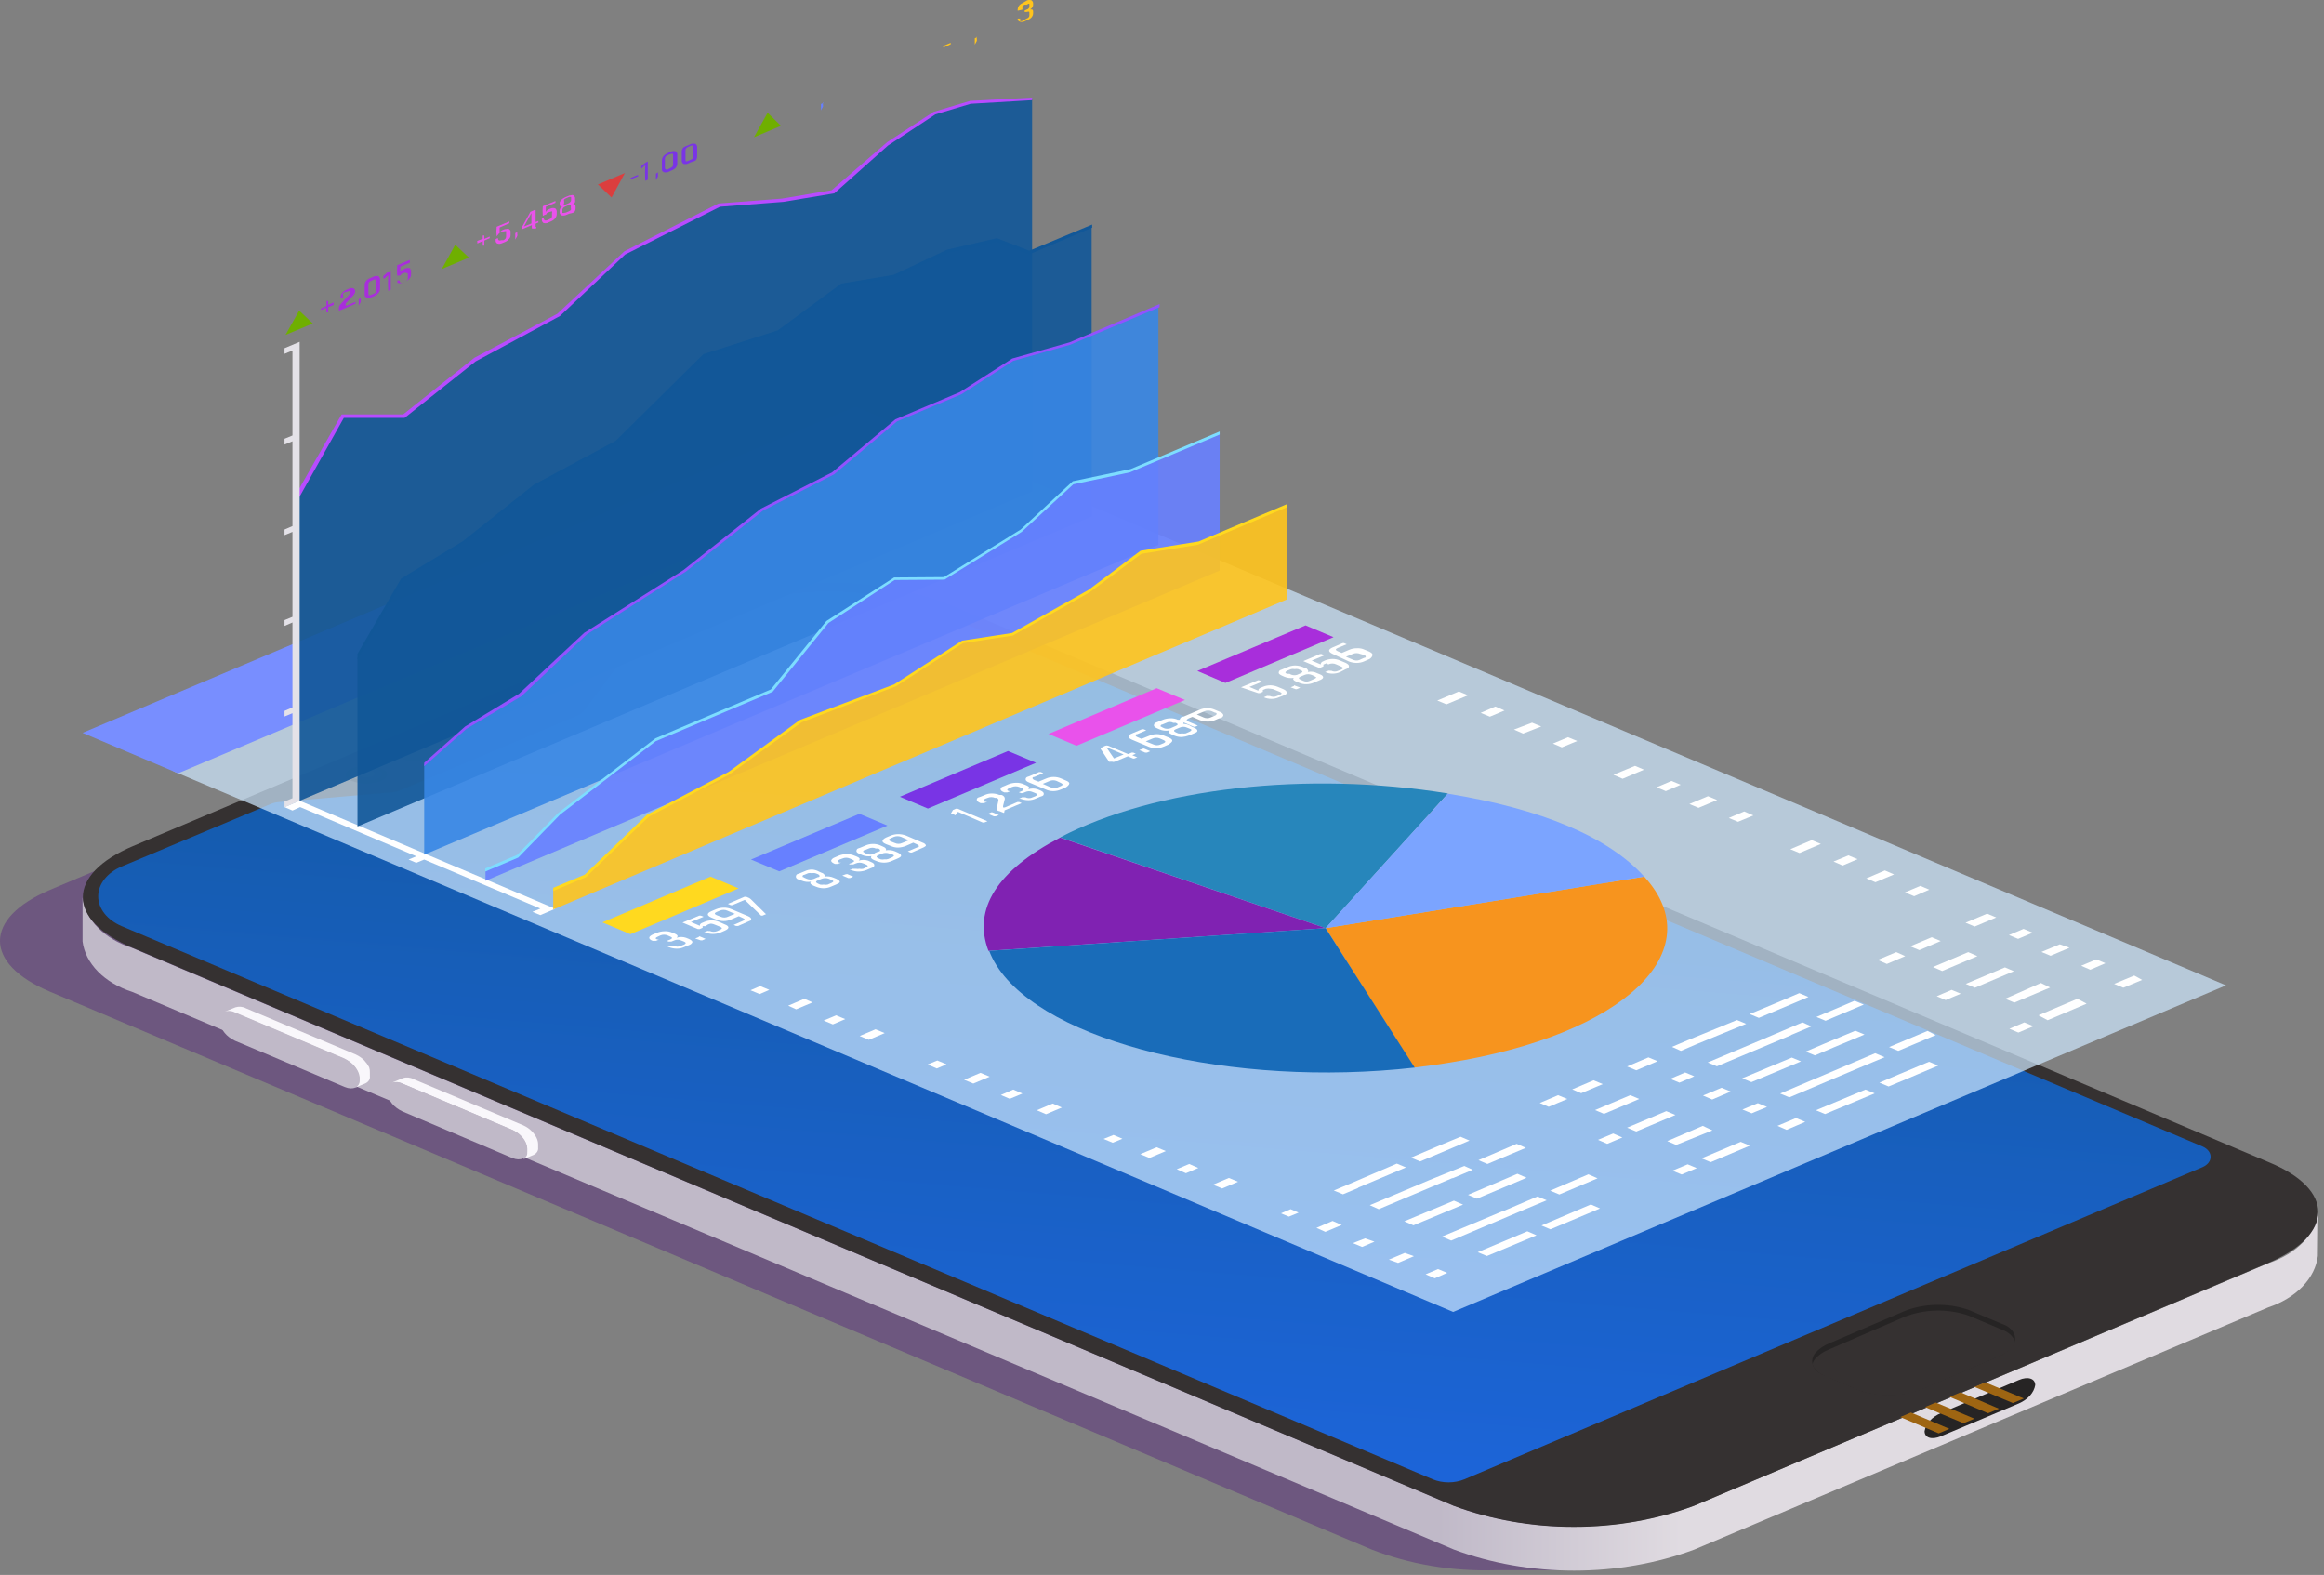 <svg width="397" height="269" viewBox="0 0 397 269" fill="none" xmlns="http://www.w3.org/2000/svg">
<rect x="0" y="0" width="397" height="269" fill="#808080" stroke="none"/>
<g style="mix-blend-mode:multiply" opacity="0.4">
<path d="M161.814 110.564C153.346 107.378 143.693 106.29 134.306 107.464C124.893 106.297 115.215 107.384 106.714 110.564L8.551 151.987C-2.808 156.793 -2.893 164.575 8.551 169.381L234.25 264.628C240.751 267.181 248.069 268.412 255.442 268.194H268.369L270.616 156.39L161.814 110.564Z" fill="#50197C"/>
</g>
<path d="M369.923 211.86L260.952 257.871C259.971 258.282 258.861 258.498 257.731 258.498C256.601 258.498 255.49 258.282 254.51 257.871L21.267 159.43C17.028 157.632 11.688 153.229 18.215 147.896L118.455 105.047C126.776 101.453 136.418 99.838 146.047 100.427C149.854 100.66 153.588 101.329 157.11 102.412L375.603 194.466C384.8 198.496 379.121 207.953 369.923 211.86Z" fill="url(#paint0_linear_109_949)"/>
<path d="M396.032 206.959C395.807 208.839 394.903 210.642 393.414 212.184C391.925 213.726 389.903 214.95 387.555 215.733L289.392 257.156C283.031 259.525 275.994 260.76 268.857 260.76C261.719 260.76 254.682 259.525 248.321 257.156L22.581 161.908C20.241 161.16 18.22 159.965 16.728 158.448C15.237 156.932 14.33 155.15 14.104 153.289V160.792C14.339 162.651 15.249 164.43 16.739 165.946C18.23 167.461 20.246 168.658 22.581 169.412L248.364 264.659C254.725 267.028 261.761 268.263 268.899 268.263C276.037 268.263 283.073 267.028 289.434 264.659L387.47 223.299C389.816 222.513 391.835 221.287 393.324 219.746C394.813 218.205 395.718 216.404 395.947 214.524L396.032 206.959Z" fill="url(#paint1_linear_109_949)"/>
<path d="M387.555 198.496L161.814 103.093C155.46 100.725 148.431 99.49 141.3 99.49C134.169 99.49 127.139 100.725 120.786 103.093L22.707 144.516C11.348 149.322 11.264 157.135 22.707 161.91L248.321 257.189C254.682 259.557 261.719 260.792 268.856 260.792C275.994 260.792 283.031 259.557 289.392 257.189L387.427 215.735C398.829 210.898 398.871 203.147 387.555 198.496ZM244.761 252.662L20.8 158.189C19.577 157.672 18.561 156.929 17.855 156.033C17.149 155.138 16.777 154.123 16.777 153.089C16.777 152.055 17.149 151.04 17.855 150.145C18.561 149.25 19.577 148.506 20.8 147.989L46.231 137.323C46.673 137.136 47.164 137.02 47.672 136.982L67.084 135.308C67.455 135.272 67.814 135.188 68.144 135.06L98.703 122.13C99.145 121.946 99.511 121.678 99.763 121.355L106.926 111.682C107.088 111.439 107.356 111.242 107.689 111.124L123.201 104.551C128.818 102.189 135.182 100.947 141.66 100.947C148.138 100.947 154.502 102.189 160.118 104.551L376.28 195.83C376.693 196.012 377.034 196.269 377.271 196.576C377.507 196.883 377.632 197.229 377.632 197.581C377.632 197.934 377.507 198.28 377.271 198.587C377.034 198.894 376.693 199.151 376.28 199.333L250.144 252.662C249.323 253.002 248.395 253.18 247.452 253.18C246.509 253.18 245.582 253.002 244.761 252.662Z" fill="#353131"/>
<path d="M341.992 226.121L336.227 223.703C334.492 223.106 332.588 222.82 330.671 222.869C328.755 222.917 326.882 223.299 325.207 223.982L312.492 229.438C311.506 229.838 310.674 230.414 310.076 231.113C309.811 231.446 309.645 231.816 309.59 232.199C309.535 232.582 309.591 232.97 309.755 233.336C309.919 233.702 310.188 234.039 310.542 234.324C310.897 234.608 311.331 234.835 311.814 234.988L317.578 237.438C319.317 238.03 321.223 238.31 323.139 238.256C325.056 238.202 326.927 237.816 328.598 237.128L341.314 231.702C342.3 231.302 343.131 230.726 343.729 230.028C343.995 229.692 344.161 229.32 344.217 228.934C344.272 228.549 344.216 228.159 344.052 227.791C343.888 227.422 343.62 227.083 343.265 226.795C342.91 226.507 342.476 226.278 341.992 226.121Z" fill="#262424"/>
<path d="M342.076 227.144L336.269 224.695C334.529 224.09 332.617 223.8 330.692 223.849C328.767 223.898 326.886 224.283 325.207 224.974L312.492 230.462C311.484 230.851 310.636 231.429 310.033 232.136C309.83 232.407 309.687 232.7 309.609 233.004C309.747 233.439 310.012 233.847 310.385 234.2C310.758 234.553 311.231 234.843 311.771 235.05L317.578 237.5C319.321 238.099 321.236 238.384 323.161 238.33C325.086 238.276 326.965 237.885 328.64 237.19L341.356 231.733C342.354 231.334 343.199 230.759 343.814 230.059C344.013 229.786 344.156 229.494 344.238 229.191C344.1 228.756 343.836 228.348 343.462 227.995C343.089 227.641 342.616 227.351 342.076 227.144Z" fill="#353131"/>
<path d="M89.379 119.402L68.949 128.021C67.847 128.518 67.72 129.231 68.695 129.634C69.286 129.852 69.94 129.965 70.602 129.965C71.265 129.965 71.918 129.852 72.51 129.634L92.939 120.983C94.041 120.518 94.168 119.774 93.193 119.371C92.598 119.158 91.943 119.049 91.281 119.055C90.618 119.06 89.967 119.179 89.379 119.402Z" fill="#191414"/>
<path d="M63.058 182.281C62.834 181.867 62.55 181.472 62.21 181.102C61.818 180.709 61.329 180.373 60.769 180.11L41.992 172.204C41.741 172.065 41.444 171.978 41.131 171.951C40.818 171.923 40.501 171.957 40.212 172.049L38.22 172.855C38.486 172.731 38.795 172.665 39.11 172.665C39.426 172.665 39.735 172.731 40 172.855L58.777 180.761C59.327 181.033 59.813 181.368 60.218 181.754C60.567 182.13 60.852 182.536 61.066 182.963C61.233 183.301 61.319 183.657 61.32 184.017V184.606C61.353 184.839 61.3 185.075 61.166 185.287C61.031 185.5 60.821 185.683 60.557 185.815L62.422 185.04C62.686 184.907 62.896 184.725 63.031 184.512C63.165 184.299 63.218 184.064 63.185 183.831V183.211C63.203 182.898 63.16 182.585 63.058 182.281Z" fill="#F9F7FB"/>
<path d="M58.904 180.885L40.127 172.979C38.729 172.39 37.584 172.979 37.584 174.064V174.653C37.665 175.276 37.935 175.878 38.375 176.415C38.815 176.951 39.414 177.409 40.127 177.754L58.904 185.66C60.303 186.249 61.447 185.66 61.447 184.575V183.986C61.37 183.362 61.101 182.759 60.661 182.223C60.22 181.686 59.62 181.229 58.904 180.885Z" fill="#C0B9C8"/>
<path d="M91.667 194.371C91.471 193.949 91.184 193.551 90.82 193.193C90.439 192.793 89.948 192.455 89.379 192.201L70.602 184.295C70.353 184.153 70.055 184.064 69.742 184.036C69.428 184.009 69.11 184.045 68.822 184.14L66.957 184.915C67.245 184.82 67.563 184.784 67.876 184.811C68.19 184.839 68.488 184.928 68.737 185.07L87.514 192.976C88.082 193.231 88.573 193.568 88.955 193.968C89.327 194.323 89.613 194.721 89.802 195.146C89.962 195.486 90.048 195.842 90.057 196.201V196.821C90.09 197.054 90.037 197.289 89.903 197.502C89.768 197.715 89.558 197.897 89.294 198.03L91.159 197.255C91.42 197.12 91.627 196.937 91.761 196.725C91.895 196.513 91.951 196.278 91.922 196.046V195.394C91.912 195.046 91.826 194.7 91.667 194.371Z" fill="#F9F7FB"/>
<path d="M87.514 192.977L68.737 185.071C67.339 184.482 66.194 185.071 66.194 186.156V186.745C66.27 187.373 66.543 187.979 66.991 188.517C67.44 189.054 68.052 189.509 68.78 189.846L87.514 197.783C88.913 198.372 90.057 197.783 90.057 196.698V196.078C89.983 195.453 89.715 194.85 89.275 194.313C88.834 193.775 88.232 193.319 87.514 192.977Z" fill="#C0B9C8"/>
<path d="M65.092 133.385C64.319 133.676 63.462 133.828 62.592 133.828C61.722 133.828 60.864 133.676 60.091 133.385C58.735 132.796 58.735 131.866 60.091 131.277C60.857 130.986 61.707 130.834 62.571 130.834C63.434 130.834 64.284 130.986 65.05 131.277C66.491 131.742 66.491 132.672 65.092 133.385Z" fill="#191414"/>
<path opacity="0.1" d="M60.811 133.013C61.386 133.216 62.017 133.322 62.655 133.322C63.294 133.322 63.924 133.216 64.499 133.013C65.516 132.548 65.474 131.866 64.499 131.432C63.924 131.229 63.294 131.123 62.655 131.123C62.017 131.123 61.386 131.229 60.811 131.432C60.561 131.468 60.336 131.567 60.174 131.711C60.013 131.855 59.924 132.036 59.924 132.222C59.924 132.409 60.013 132.59 60.174 132.734C60.336 132.878 60.561 132.977 60.811 133.013Z" fill="#CFD5D5"/>
<path opacity="0.1" d="M61.617 132.578C61.922 132.7 62.265 132.764 62.613 132.764C62.961 132.764 63.304 132.7 63.609 132.578C64.16 132.33 64.118 131.957 63.609 131.74C63.3 131.626 62.959 131.566 62.613 131.566C62.267 131.566 61.926 131.626 61.617 131.74C61.023 131.988 61.023 132.361 61.617 132.578Z" fill="#CFD5D5"/>
<g style="mix-blend-mode:screen" opacity="0.2">
<path d="M62.21 132.299C62.327 132.345 62.459 132.369 62.592 132.369C62.725 132.369 62.856 132.345 62.973 132.299C63.029 132.299 63.083 132.282 63.123 132.253C63.163 132.224 63.185 132.185 63.185 132.144C63.185 132.102 63.163 132.063 63.123 132.034C63.083 132.005 63.029 131.989 62.973 131.989C62.864 131.942 62.739 131.918 62.613 131.918C62.486 131.918 62.362 131.942 62.252 131.989C61.998 132.082 61.998 132.237 62.21 132.299Z" fill="#CFD5D5"/>
</g>
<path d="M344.874 239.702L331.565 245.314C329.997 245.965 328.768 245.593 328.768 244.446C328.879 243.807 329.189 243.195 329.674 242.658C330.159 242.12 330.806 241.671 331.565 241.345L344.874 235.702C346.4 235.051 347.671 235.423 347.671 236.57C347.563 237.214 347.254 237.831 346.769 238.373C346.284 238.916 345.636 239.371 344.874 239.702Z" fill="#262424"/>
<path d="M326.436 241.252L324.614 242.027L331.183 244.818L333.006 244.043L326.436 241.252ZM330.675 239.547L328.852 240.322L335.422 243.082L337.287 242.306L330.675 239.547ZM334.913 237.811L333.048 238.586L339.618 241.376L341.483 240.601L334.913 237.811ZM339.152 236.105L337.287 236.881L343.856 239.64L345.721 238.865L339.152 236.105Z" fill="#9E6512"/>
<path opacity="0.7" d="M380.265 168.296L248.236 224.074L29.574 131.71L161.644 75.963L380.265 168.296Z" fill="#CFE9FF"/>
<path d="M162.45 76.305L30.422 132.083L14.104 125.169L146.132 69.422L162.45 76.305Z" fill="#788EFF"/>
<path d="M51.19 136.764L48.605 137.849L49.961 138.438L51.275 137.849L71.111 146.251L69.797 146.809L71.111 147.367L72.467 146.809L92.303 155.181L90.947 155.739L92.303 156.297L94.846 155.212L51.19 136.764Z" fill="white"/>
<path opacity="0.9" d="M159.949 19.317L151.727 24.681L142.402 32.712L133.586 34.2L122.736 35.006L106.714 43.129L95.27 53.795L81.071 61.36L68.949 71.003H58.565L50.894 84.428V136.889L176.31 83.932V16.961L165.544 17.643L159.949 19.317Z" fill="#115798"/>
<path d="M165.713 17.24L159.483 19.1L151.557 24.278L142.063 32.494L133.586 33.92L122.735 34.758L106.671 42.912L95.185 53.609L81.029 61.112L68.864 70.785H58.353L50.935 83.777V85.265L58.734 71.375H69.119L81.241 61.732L95.651 53.981L106.799 43.47L122.99 35.316L133.798 34.479L142.529 33.021L151.684 24.867L159.779 19.534L165.798 17.736L176.309 17.116V16.682L165.713 17.24Z" fill="#B84BFF"/>
<path opacity="0.9" d="M170.122 40.989L161.899 42.911L152.574 47.221L143.758 48.678L132.908 56.678L120.362 60.708L105.443 75.467L91.244 83.032L79.122 92.675L68.737 98.969L61.066 112.394V141.167L186.482 88.21V38.633L175.716 43.129L170.122 40.989Z" fill="#115798"/>
<path d="M175.844 42.818L170.291 40.679L161.814 42.632L152.659 46.942L143.716 48.43L132.866 56.429L120.15 60.491L105.188 75.281L91.201 82.784L79.037 92.457L68.526 98.813L61.066 111.681V112.704L68.95 98.968L79.249 92.767L91.329 83.187L105.485 75.653L120.447 60.894L132.866 56.895L143.758 48.895L152.659 47.5L162.069 43.159L170.122 41.299L175.759 43.469L186.567 38.881V38.353L175.844 42.818Z" fill="#115798"/>
<path opacity="0.9" d="M182.625 58.756L172.834 61.515L164.018 67.22L152.956 71.871L142.232 80.893L130.026 87.001L116.844 97.45L99.89 108.178L88.785 118.688L79.546 124.424L72.467 130.532V145.973L197.884 93.047V52.307L182.625 58.756Z" fill="#3887E4"/>
<path d="M182.71 58.476L172.919 61.235L163.976 66.971L152.956 71.622L142.148 80.675L129.983 86.876L116.759 97.356L99.805 108.084L88.658 118.502L79.461 124.082L72.467 130.283V130.873L79.673 124.486L89.082 118.905L100.229 108.363L117.183 97.604L130.322 87.217L142.487 81.016L153.252 71.963L164.23 67.343L173.088 61.638L182.837 58.879L198.095 52.461V51.934L182.71 58.476Z" fill="#9252FF"/>
<path opacity="0.9" d="M193.094 80.397L183.303 82.443L174.487 90.628L161.221 98.845L152.701 98.907L141.342 106.224L131.848 117.944L111.97 126.346L95.567 138.934L88.404 146.251L82.936 148.577V150.437L208.352 97.449V73.978L193.094 80.397Z" fill="#6780FF"/>
<path d="M193.137 80.117L183.261 82.195L174.36 90.442L161.263 98.565L152.744 98.627L141.173 106.069L131.679 117.757L111.97 126.098L95.397 138.81L88.319 146.034L82.894 148.328V148.856L88.531 146.468L95.694 139.12L112.012 126.594L131.976 118.161L141.512 106.41L152.829 99.061L161.348 98.999L174.53 90.845L183.346 82.722L193.009 80.675L208.353 74.226V73.699L193.137 80.117Z" fill="#7DDDFF"/>
<path opacity="0.9" d="M204.707 92.767L194.917 94.318L186.058 100.953L172.834 108.425L164.315 109.727L152.913 117.044L136.807 123.152L124.473 132.113L110.741 139.275L100.017 149.6L94.507 151.925V155.336L219.924 102.348V86.318L204.707 92.767Z" fill="#FFC41D"/>
<path d="M204.75 92.488L194.832 94.07L185.931 100.767L172.877 108.115L164.357 109.417L152.744 116.889L136.638 122.966L124.473 131.834L110.529 139.151L99.89 149.383L94.507 151.646V152.173L100.102 149.817L110.868 139.461L124.516 132.33L136.934 123.369L153.083 117.199L164.484 109.851L173.004 108.549L186.143 101.17L194.959 94.597L204.623 93.046L219.924 86.597V86.07L204.75 92.488Z" fill="#FFD91F"/>
<path d="M56.064 52.059L56.997 51.656V51.935C56.997 51.935 56.997 51.935 56.997 52.09L56.064 52.462V53.206C56.064 53.206 56.064 53.206 56.064 53.361H55.767C55.728 53.093 55.728 52.823 55.767 52.555L54.835 52.958V52.679L55.767 52.276V51.563C55.752 51.539 55.744 51.513 55.744 51.486C55.744 51.459 55.752 51.432 55.767 51.408H56.064V52.059Z" fill="#A82EDB"/>
<path d="M57.887 53.019V52.554C57.912 52.318 58.03 52.092 58.226 51.903L59.413 50.6C59.598 50.443 59.716 50.249 59.752 50.042V49.856C59.752 49.639 59.752 49.577 59.243 49.856H58.946C58.946 49.856 58.65 50.011 58.607 50.104C58.565 50.206 58.565 50.313 58.607 50.414V50.6C58.63 50.651 58.63 50.705 58.607 50.756L58.183 50.911V50.694C58.17 50.448 58.276 50.206 58.48 50.011C58.641 49.786 58.892 49.602 59.201 49.484L59.709 49.267C59.821 49.226 59.944 49.205 60.069 49.205C60.195 49.205 60.318 49.226 60.43 49.267C60.43 49.267 60.684 49.484 60.684 49.732V49.67C60.676 49.971 60.543 50.263 60.303 50.508L59.074 51.81C59.024 51.899 59.024 51.999 59.074 52.089V52.244L60.727 51.562V51.872L58.523 52.833C58.523 52.833 57.887 53.081 57.887 53.019Z" fill="#A82EDB"/>
<path d="M61.617 50.849V51.221C61.646 51.344 61.646 51.47 61.617 51.593L61.278 52.214V51.097L61.744 50.911C61.744 50.911 61.617 50.787 61.617 50.849Z" fill="#A82EDB"/>
<path d="M63.948 50.571L63.312 50.819C62.973 50.974 62.719 51.005 62.549 50.819C62.38 50.633 62.295 50.602 62.295 50.354V48.648C62.294 48.408 62.382 48.173 62.549 47.966C62.728 47.748 62.994 47.574 63.312 47.47L63.948 47.191C64.06 47.15 64.183 47.129 64.308 47.129C64.433 47.129 64.557 47.15 64.668 47.191C64.668 47.191 64.923 47.408 64.923 47.656V49.331C64.923 49.571 64.836 49.806 64.668 50.013C64.502 50.243 64.253 50.436 63.948 50.571ZM63.397 50.354L63.821 50.168C63.969 50.122 64.094 50.044 64.177 49.944C64.261 49.844 64.299 49.727 64.287 49.61V47.966C64.287 47.718 64.287 47.656 63.821 47.78L63.397 47.966C63.249 48.02 63.126 48.105 63.043 48.21C62.961 48.315 62.921 48.435 62.931 48.555V50.168C62.931 50.447 63.1 50.478 63.397 50.354Z" fill="#A82EDB"/>
<path d="M65.474 47.439V47.16L66.152 46.54H66.364L66.745 46.385V49.485L66.321 49.671C66.259 48.783 66.259 47.893 66.321 47.005L65.643 47.594C65.643 47.594 65.474 47.532 65.474 47.439Z" fill="#A82EDB"/>
<path d="M69.161 46.571L68.738 46.757H68.526C68.526 46.974 68.526 47.036 68.271 47.067H67.847C67.806 46.53 67.806 45.992 67.847 45.455C67.825 45.404 67.825 45.35 67.847 45.3L70.009 44.4V44.71C70.028 44.734 70.037 44.761 70.037 44.788C70.037 44.815 70.028 44.842 70.009 44.865L68.398 45.548V46.478C68.423 46.375 68.483 46.279 68.572 46.198C68.66 46.116 68.776 46.053 68.907 46.013L69.289 45.827C69.4 45.786 69.524 45.764 69.649 45.764C69.774 45.764 69.897 45.786 70.009 45.827C70.009 45.827 70.221 46.044 70.221 46.292V46.881C70.216 47.12 70.128 47.355 69.967 47.563C69.792 47.773 69.543 47.944 69.246 48.059L68.695 48.307C68.583 48.348 68.46 48.369 68.335 48.369C68.21 48.369 68.087 48.348 67.975 48.307C67.975 48.307 67.89 48.431 67.89 48.183C67.89 47.935 67.89 47.935 67.89 47.904H68.271C68.271 48.307 68.526 48.369 68.822 48.245L69.204 48.09C69.345 48.038 69.463 47.958 69.546 47.859C69.628 47.761 69.671 47.647 69.67 47.532V47.005C69.67 46.839 69.67 46.746 69.67 46.726C69.67 46.726 69.331 46.571 69.161 46.571Z" fill="#A82EDB"/>
<path d="M51.106 53.051L48.774 57.205L53.437 55.252L51.106 53.051Z" fill="#6FAF00"/>
<path d="M82.725 40.804L83.657 40.401V40.68L82.725 41.083V41.796V41.951H82.47V41.176L81.538 41.579V41.3C81.519 41.276 81.509 41.25 81.509 41.222C81.509 41.195 81.519 41.169 81.538 41.145L82.47 40.773V40.37C82.47 40.37 82.47 40.37 82.47 40.215H82.725V40.804Z" fill="#E952EB"/>
<path d="M85.988 39.532H85.564C85.564 39.532 85.352 39.81 85.267 39.842L84.844 40.369C84.783 39.822 84.783 39.272 84.844 38.725L87.005 37.826V38.136L85.352 38.849V39.748C85.445 39.556 85.624 39.392 85.861 39.283L86.242 39.128C86.581 39.128 86.793 38.973 86.963 39.128C87.132 39.283 87.217 39.314 87.217 39.562V40.152C87.23 40.397 87.125 40.639 86.921 40.834C86.76 41.059 86.508 41.243 86.2 41.361L85.649 41.578C85.539 41.624 85.415 41.648 85.289 41.648C85.162 41.648 85.038 41.624 84.928 41.578C84.84 41.52 84.77 41.448 84.726 41.367C84.682 41.287 84.664 41.199 84.674 41.113C84.674 40.896 84.674 40.865 84.674 40.834L85.056 40.648C85.056 41.082 85.31 41.144 85.649 41.02H85.988C86.132 40.963 86.252 40.877 86.335 40.773C86.417 40.669 86.458 40.551 86.454 40.431V39.748C86.496 39.658 86.496 39.56 86.454 39.469C86.454 39.469 86.158 39.469 85.988 39.532Z" fill="#E952EB"/>
<path d="M88.362 39.564V39.936C88.391 40.059 88.391 40.185 88.362 40.308L88.022 40.928V39.812L88.446 39.626C88.446 39.626 88.362 39.502 88.362 39.564Z" fill="#E952EB"/>
<path d="M91.244 39.035H90.862C90.825 38.84 90.825 38.642 90.862 38.446L89.167 39.16V39.005C89.146 38.933 89.146 38.859 89.167 38.788L90.608 36.183L91.286 35.873H91.498V37.919L91.964 37.733V38.012L91.498 38.198V38.725C91.526 38.738 91.55 38.754 91.569 38.773C91.589 38.792 91.603 38.814 91.611 38.837C91.618 38.86 91.62 38.884 91.615 38.907C91.611 38.931 91.599 38.953 91.583 38.974C91.566 38.994 91.544 39.012 91.518 39.026C91.492 39.04 91.462 39.05 91.431 39.056C91.367 39.068 91.3 39.06 91.244 39.035ZM90.777 38.167V36.4L89.506 38.694L90.777 38.167Z" fill="#E952EB"/>
<path d="M93.829 36.215L93.405 36.402C93.405 36.619 93.193 36.681 93.109 36.681L92.727 36.867C92.665 36.32 92.665 35.77 92.727 35.223L94.889 34.324V34.634L93.236 35.316V36.246C93.267 36.142 93.328 36.044 93.416 35.958C93.504 35.872 93.616 35.801 93.744 35.751L94.126 35.595C94.238 35.554 94.361 35.533 94.486 35.533C94.611 35.533 94.734 35.554 94.846 35.595C94.846 35.595 95.101 35.812 95.101 36.06V36.619C95.086 36.871 94.984 37.116 94.804 37.332C94.629 37.541 94.38 37.713 94.084 37.828L93.532 38.076C93.421 38.117 93.297 38.138 93.172 38.138C93.047 38.138 92.924 38.117 92.812 38.076C92.812 38.076 92.558 37.859 92.558 37.611C92.558 37.363 92.558 37.363 92.558 37.332L92.897 37.27C92.897 37.673 93.151 37.735 93.49 37.611L93.829 37.456C93.974 37.407 94.095 37.328 94.178 37.228C94.261 37.129 94.302 37.014 94.295 36.898V36.371C94.337 36.28 94.337 36.182 94.295 36.092C94.295 36.092 93.999 36.154 93.829 36.215Z" fill="#E952EB"/>
<path d="M97.263 36.494L96.584 36.773C96.352 36.837 96.096 36.837 95.864 36.773C95.864 36.773 95.609 36.556 95.609 36.308V36.029C95.602 35.885 95.635 35.742 95.708 35.608C95.781 35.474 95.892 35.354 96.033 35.254C95.737 35.254 95.609 35.254 95.609 34.819V34.571C95.663 34.428 95.749 34.291 95.864 34.168C96.049 33.965 96.296 33.795 96.584 33.672L97.263 33.393C97.559 33.393 97.814 33.207 97.983 33.393C98.153 33.579 98.237 33.61 98.237 33.858V34.106C98.261 34.251 98.261 34.396 98.237 34.54C98.16 34.671 98.044 34.788 97.898 34.882C98.195 34.882 98.322 34.882 98.322 35.316V35.595C98.323 35.834 98.235 36.07 98.068 36.277C97.816 36.379 97.545 36.452 97.263 36.494ZM96.669 34.913L97.178 34.695C97.294 34.636 97.389 34.557 97.456 34.466C97.522 34.374 97.558 34.272 97.559 34.168V33.858C97.559 33.858 97.559 33.672 97.559 33.641C97.559 33.61 97.559 33.641 97.22 33.641L96.712 33.858C96.573 33.906 96.455 33.981 96.372 34.075C96.329 34.187 96.329 34.305 96.372 34.416V34.664C96.203 34.974 96.372 35.036 96.669 34.913ZM96.669 36.308L97.178 36.091C97.308 36.034 97.423 35.961 97.517 35.874C97.56 35.762 97.56 35.644 97.517 35.533V35.254C97.517 35.005 97.517 34.944 97.051 35.068L96.542 35.285C96.397 35.342 96.278 35.427 96.195 35.531C96.113 35.635 96.072 35.754 96.076 35.874V36.153C96.076 36.153 96.076 36.339 96.076 36.37C96.076 36.401 96.5 36.37 96.669 36.308Z" fill="#E952EB"/>
<path d="M77.765 41.795L75.477 45.95L80.096 43.996L77.765 41.795Z" fill="#6FAF00"/>
<path d="M109.003 30.107L107.731 30.634V30.387L109.003 29.859V30.138C109.003 30.138 109.088 30.076 109.003 30.107Z" fill="#7934E5"/>
<path d="M109.554 28.836V28.557C109.535 28.496 109.535 28.432 109.554 28.371L110.274 27.782L110.656 27.596V30.696L110.232 30.882C110.17 29.984 110.17 29.083 110.232 28.185L109.554 28.805C109.554 28.805 109.554 28.898 109.554 28.836Z" fill="#7934E5"/>
<path d="M112.394 29.394V29.766C112.408 29.89 112.408 30.015 112.394 30.138L112.055 30.759V29.642L112.479 29.456C112.479 29.456 112.394 29.332 112.394 29.394Z" fill="#7934E5"/>
<path d="M114.725 29.115L114.089 29.394C113.977 29.435 113.854 29.456 113.729 29.456C113.604 29.456 113.48 29.435 113.368 29.394C113.266 29.343 113.184 29.273 113.131 29.191C113.079 29.109 113.059 29.019 113.072 28.929V27.347C113.08 27.094 113.183 26.848 113.368 26.634C113.554 26.431 113.801 26.261 114.089 26.138L114.725 25.859C114.837 25.818 114.96 25.797 115.085 25.797C115.21 25.797 115.333 25.818 115.445 25.859C115.445 25.859 115.7 26.076 115.7 26.324V27.968C115.7 28.207 115.612 28.443 115.445 28.65C115.262 28.846 115.014 29.006 114.725 29.115ZM114.174 28.898L114.513 28.712C114.654 28.66 114.772 28.58 114.855 28.481C114.937 28.383 114.98 28.269 114.979 28.154V26.51C114.979 26.262 114.979 26.2 114.513 26.324L114.047 26.51C113.902 26.567 113.782 26.653 113.7 26.757C113.618 26.861 113.576 26.979 113.58 27.099V28.743C113.708 28.991 113.877 29.053 114.174 28.898Z" fill="#7934E5"/>
<path d="M118.073 27.689L117.437 27.968C117.325 28.009 117.202 28.03 117.077 28.03C116.952 28.03 116.829 28.009 116.717 27.968C116.717 27.968 116.462 27.751 116.462 27.503V25.922C116.46 25.672 116.548 25.426 116.717 25.208C116.924 25.061 117.169 24.945 117.437 24.867L118.073 24.588C118.192 24.547 118.323 24.525 118.455 24.525C118.586 24.525 118.717 24.547 118.836 24.588C118.836 24.588 119.09 24.805 119.09 25.053V26.728C119.098 26.968 119.009 27.205 118.836 27.41C118.611 27.54 118.351 27.635 118.073 27.689ZM117.564 27.472L117.988 27.286C118.136 27.24 118.261 27.162 118.345 27.062C118.429 26.962 118.467 26.845 118.455 26.728V25.084C118.455 24.836 118.455 24.774 117.988 24.898L117.564 25.084C117.42 25.142 117.3 25.227 117.218 25.331C117.135 25.435 117.094 25.553 117.098 25.673V27.317C117.098 27.565 117.225 27.627 117.564 27.472Z" fill="#7934E5"/>
<path d="M104.468 33.734L102.137 31.502L106.757 29.549L104.468 33.734Z" fill="#DB3E3E"/>
<path d="M140.579 17.487V17.89C140.603 18.003 140.603 18.118 140.579 18.231L140.24 18.852V17.766L140.706 17.58C140.706 17.58 140.579 17.425 140.579 17.487Z" fill="#6780FF"/>
<path d="M131.128 19.256L128.796 23.442L133.416 21.488L131.128 19.256Z" fill="#6FAF00"/>
<path d="M162.322 7.597L161.136 8.125V7.845L162.407 7.318V7.566C162.383 7.581 162.354 7.592 162.322 7.597Z" fill="#FFC41D"/>
<path d="M166.858 6.264V6.667C166.881 6.78 166.881 6.895 166.858 7.008L166.519 7.628V6.543L166.942 6.357L166.858 6.264Z" fill="#FFC41D"/>
<path d="M175.038 1.799L175.377 1.644C175.525 1.599 175.65 1.52 175.734 1.42C175.817 1.32 175.856 1.203 175.843 1.086V0.807C175.843 0.59 175.843 0.528 175.377 0.807H174.996L174.657 1.055C174.633 1.158 174.633 1.262 174.657 1.365C174.657 1.582 174.657 1.613 174.657 1.644L173.851 1.83C173.822 1.759 173.822 1.684 173.851 1.613C173.856 1.374 173.944 1.139 174.106 0.931C174.291 0.728 174.538 0.558 174.826 0.435L175.462 0.063C175.581 0.021 175.711 0 175.843 0C175.975 0 176.106 0.021 176.225 0.063C176.225 0.063 176.479 0.28 176.479 0.528V0.838C176.476 0.986 176.429 1.133 176.342 1.266C176.254 1.4 176.127 1.519 175.97 1.613C176.31 1.613 176.479 1.613 176.479 1.954V2.264C176.48 2.504 176.392 2.74 176.225 2.946C176.034 3.157 175.771 3.328 175.462 3.442L174.911 3.69C174.799 3.731 174.676 3.753 174.551 3.753C174.426 3.753 174.302 3.731 174.19 3.69C174.19 3.69 173.851 3.566 173.851 3.318V3.163H174.275V3.38C174.239 3.45 174.239 3.527 174.275 3.597C174.328 3.617 174.386 3.626 174.445 3.626C174.503 3.626 174.561 3.617 174.614 3.597L175.377 3.163C175.525 3.118 175.65 3.04 175.734 2.939C175.817 2.839 175.856 2.722 175.843 2.605V2.233C175.843 1.985 175.843 1.923 175.377 2.047H175.038V1.768C175.038 1.768 174.953 1.83 175.038 1.799Z" fill="#FFC41D"/>
<path d="M48.605 59.468V60.429L49.961 59.871V74.381L48.605 74.939V75.932L49.961 75.374V89.853L48.605 90.442V91.403L49.961 90.845V105.356L48.605 105.914V106.906L49.961 106.317V120.827L48.605 121.416V122.377L49.961 121.819V136.33L48.605 136.888V137.88L51.19 136.764V58.383L48.605 59.468Z" fill="#E4E2E8"/>
<path d="M126.169 151.74L107.689 159.553L102.899 157.538L121.379 149.725L126.169 151.74Z" fill="#FFD91F"/>
<path d="M114.004 160.669L114.47 160.483C114.894 160.297 114.894 160.111 114.47 159.956L114.047 159.77C113.861 159.688 113.649 159.645 113.432 159.645C113.215 159.645 113.003 159.688 112.817 159.77L112.351 159.987C112.351 159.987 112.012 160.142 112.012 160.235C112.012 160.328 112.012 160.39 112.351 160.483H112.563L112.055 160.7H111.758H111.504C111.08 160.545 110.91 160.359 110.91 160.173C110.91 159.987 111.122 159.801 111.504 159.615L112.266 159.305C112.656 159.147 113.093 159.062 113.538 159.057C114.001 159.032 114.463 159.119 114.852 159.305L115.318 159.491C115.784 159.708 115.869 159.925 115.572 160.173C115.823 160.083 116.098 160.036 116.378 160.036C116.657 160.036 116.933 160.083 117.183 160.173L117.649 160.359C118.073 160.545 118.285 160.731 118.285 160.917C118.24 161.035 118.16 161.143 118.05 161.234C117.94 161.325 117.803 161.397 117.649 161.444L116.886 161.754C116.511 161.939 116.067 162.036 115.615 162.033C115.156 162.028 114.706 161.943 114.301 161.785H114.004L114.555 161.537C114.598 161.515 114.65 161.502 114.704 161.502C114.757 161.502 114.809 161.515 114.852 161.537H115.106C115.283 161.635 115.499 161.689 115.721 161.689C115.943 161.689 116.159 161.635 116.335 161.537L116.844 161.351C117.225 161.165 117.225 160.979 116.844 160.824L116.378 160.638C116.196 160.549 115.982 160.501 115.763 160.501C115.544 160.501 115.33 160.549 115.149 160.638L114.682 160.824H114.513H114.174C114.174 160.824 113.919 160.7 114.004 160.669Z" fill="white"/>
<path d="M119.514 159.926L120.532 160.36L119.981 160.608H119.684L118.751 160.298L119.345 160.05C119.357 160.021 119.379 159.994 119.408 159.972C119.438 159.951 119.474 159.935 119.514 159.926Z" fill="white"/>
<path d="M120.574 158.189H120.023C120.023 158.189 120.023 158.437 120.023 158.468L119.514 158.685H119.218L116.59 157.569L119.43 156.391C119.43 156.391 119.43 156.391 119.726 156.391L120.193 156.577L118.031 157.476L119.557 158.127C119.557 157.972 119.557 157.817 119.853 157.662L120.362 157.445C120.734 157.284 121.159 157.199 121.591 157.199C122.024 157.199 122.448 157.284 122.82 157.445L123.795 157.879C124.219 158.034 124.431 158.22 124.431 158.406C124.431 158.592 124.219 158.778 123.795 158.964L123.075 159.274C122.685 159.432 122.248 159.517 121.803 159.522C121.344 159.517 120.894 159.432 120.489 159.274H120.277L120.786 159.026C120.829 159.003 120.881 158.991 120.934 158.991C120.988 158.991 121.039 159.003 121.083 159.026H121.295C121.48 159.108 121.692 159.151 121.909 159.151C122.126 159.151 122.338 159.108 122.524 159.026L122.99 158.809C123.414 158.623 123.414 158.468 122.99 158.282L122.142 157.941C121.937 157.844 121.706 157.78 121.464 157.755C121.282 157.776 121.107 157.825 120.954 157.9C120.8 157.975 120.67 158.074 120.574 158.189Z" fill="white"/>
<path d="M127.779 157.413L126.084 158.158H125.745L125.321 157.971L126.889 157.289C127.313 157.134 127.271 156.948 126.889 156.793L126.211 156.483L124.897 157.041C124.519 157.223 124.078 157.32 123.626 157.32C123.161 157.319 122.706 157.222 122.312 157.041L121.549 156.731C121.125 156.545 120.913 156.359 120.913 156.173C120.913 155.987 121.125 155.801 121.549 155.615L122.354 155.274C122.744 155.116 123.18 155.031 123.626 155.026C124.087 155.017 124.542 155.103 124.94 155.274L127.737 156.452C128.161 156.638 128.33 156.793 128.33 157.01C128.33 157.227 128.161 157.258 127.779 157.413ZM124.346 156.576L125.533 156.08L124.219 155.522C124.034 155.44 123.821 155.397 123.605 155.397C123.388 155.397 123.175 155.44 122.99 155.522L122.397 155.77C122.015 155.956 122.015 156.111 122.397 156.297L123.117 156.576C123.299 156.666 123.513 156.713 123.732 156.713C123.951 156.713 124.165 156.666 124.346 156.576Z" fill="white"/>
<path d="M130.831 156.143L130.238 156.391C130.238 156.391 130.238 156.391 130.026 156.391L127.228 153.693L125.109 154.592H124.812L124.346 154.375L127.186 153.166H127.483L127.991 153.383L128.246 153.569L130.789 156.081C130.789 156.081 130.958 156.081 130.831 156.143Z" fill="white"/>
<path d="M151.6 141.011L133.12 148.825L128.288 146.809L146.81 138.996L151.6 141.011Z" fill="#6780FF"/>
<path d="M142.868 151.058L141.978 151.43C141.597 151.607 141.157 151.703 140.707 151.709C140.261 151.708 139.823 151.623 139.435 151.461L138.969 151.275C138.46 151.058 138.291 150.81 138.545 150.593C137.995 150.684 137.419 150.617 136.934 150.407L136.51 150.221C136.129 150.221 135.917 149.88 135.959 149.694C136.002 149.508 135.959 149.322 136.595 149.167L137.485 148.795C137.861 148.61 138.304 148.513 138.757 148.516C139.192 148.557 139.603 148.686 139.944 148.888L140.367 149.074C140.474 149.103 140.57 149.149 140.65 149.208C140.731 149.267 140.793 149.337 140.834 149.415C140.882 149.459 140.908 149.513 140.908 149.57C140.908 149.626 140.882 149.681 140.834 149.725C141.369 149.632 141.934 149.699 142.402 149.911L142.868 150.097C143.25 150.283 143.462 150.469 143.462 150.624C143.462 150.779 143.25 150.872 142.868 151.058ZM139.054 150.097L139.689 149.818C140.113 149.818 140.113 149.477 139.689 149.291L139.265 149.136C139.071 149.098 138.866 149.098 138.672 149.136C138.478 149.094 138.272 149.094 138.079 149.136L137.401 149.415C137.401 149.415 137.104 149.415 137.104 149.663C137.104 149.911 137.104 149.663 137.401 149.911L137.824 150.097C138.01 150.179 138.222 150.222 138.439 150.222C138.656 150.222 138.868 150.179 139.054 150.097ZM141.385 151.089L142.02 150.81C142.165 150.754 142.284 150.668 142.36 150.562C142.36 150.562 142.36 150.376 142.02 150.283L141.597 150.097C141.408 150.021 141.197 149.981 140.982 149.981C140.767 149.981 140.556 150.021 140.367 150.097L139.689 150.376C139.308 150.531 139.308 150.717 139.689 150.903L140.113 151.089C140.308 151.127 140.512 151.127 140.707 151.089C140.928 151.137 141.163 151.137 141.385 151.089Z" fill="white"/>
<path d="M144.733 149.291L145.75 149.725L145.199 149.973H144.902L143.885 149.539L144.479 149.322L144.733 149.291Z" fill="white"/>
<path d="M145.114 147.522L145.581 147.336C146.005 147.15 146.005 146.995 145.581 146.809L145.157 146.623C144.972 146.541 144.759 146.498 144.542 146.498C144.326 146.498 144.113 146.541 143.928 146.623L143.419 146.809C143.419 146.809 143.122 146.995 143.122 147.057C143.122 147.119 143.122 147.243 143.419 147.336H143.673L143.122 147.553H142.868H142.614C142.19 147.367 141.978 147.181 141.978 146.995C142.02 146.873 142.099 146.76 142.209 146.663C142.319 146.566 142.457 146.489 142.614 146.437L143.334 146.127C143.739 145.969 144.19 145.884 144.648 145.879C145.094 145.88 145.532 145.965 145.92 146.127L146.386 146.313C146.895 146.53 146.979 146.747 146.683 146.995C146.936 146.913 147.211 146.871 147.488 146.871C147.765 146.871 148.04 146.913 148.293 146.995L148.76 147.212C149.183 147.367 149.353 147.553 149.353 147.739C149.353 147.925 149.353 148.111 148.717 148.297L147.997 148.607C147.605 148.762 147.17 148.847 146.725 148.855C146.264 148.864 145.809 148.779 145.411 148.607H145.114L145.665 148.39H145.962H146.216C146.411 148.428 146.616 148.428 146.81 148.39C147.018 148.433 147.238 148.433 147.446 148.39L147.912 148.173C148.336 147.987 148.336 147.832 147.912 147.646L147.446 147.46C147.26 147.378 147.048 147.335 146.831 147.335C146.614 147.335 146.402 147.378 146.216 147.46L145.75 147.646H145.454H145.072C145.072 147.646 145.03 147.584 145.114 147.522Z" fill="white"/>
<path d="M153.21 146.685L152.32 147.057C151.939 147.234 151.499 147.33 151.048 147.336C150.602 147.335 150.164 147.25 149.777 147.088L149.311 146.902C148.802 146.685 148.675 146.437 148.887 146.22C148.337 146.311 147.761 146.245 147.276 146.034L146.852 145.848C146.471 145.693 146.259 145.507 146.301 145.321C146.344 145.135 146.301 144.949 146.937 144.794L147.827 144.422C148.208 144.245 148.648 144.149 149.099 144.143C149.546 144.136 149.987 144.222 150.37 144.391L150.794 144.577C151.009 144.648 151.187 144.767 151.303 144.918C151.34 144.965 151.359 145.019 151.359 145.073C151.359 145.128 151.34 145.181 151.303 145.228C151.852 145.137 152.429 145.204 152.913 145.414L153.337 145.6C153.761 145.786 153.93 145.972 153.93 146.158C153.93 146.344 153.634 146.499 153.21 146.685ZM149.395 145.724L150.031 145.445C150.455 145.445 150.455 145.104 150.031 144.918H149.607C149.43 144.835 149.224 144.791 149.014 144.791C148.804 144.791 148.598 144.835 148.42 144.918L147.742 145.197C147.53 145.197 147.446 145.352 147.446 145.445C147.446 145.538 147.446 145.445 147.742 145.693L148.166 145.879C148.363 145.948 148.582 145.975 148.799 145.959C149.015 145.943 149.222 145.883 149.395 145.786V145.724ZM151.726 146.716L152.362 146.437C152.362 146.437 152.701 146.251 152.701 146.189C152.701 146.127 152.701 146.003 152.405 145.941L151.938 145.786C151.75 145.71 151.539 145.67 151.324 145.67C151.109 145.67 150.897 145.71 150.709 145.786L150.031 146.065C149.65 146.251 149.65 146.406 150.031 146.592L150.455 146.778C150.663 146.821 150.883 146.821 151.091 146.778C151.306 146.802 151.527 146.781 151.726 146.716Z" fill="white"/>
<path d="M157.491 144.856L155.796 145.601C155.749 145.615 155.698 145.623 155.647 145.623C155.596 145.623 155.546 145.615 155.499 145.601L155.075 145.415L156.686 144.732C157.067 144.732 157.067 144.391 156.686 144.236L156.008 143.926L154.736 144.484C154.334 144.652 153.884 144.748 153.422 144.763C152.97 144.766 152.526 144.669 152.151 144.484L151.345 144.174C150.921 143.988 150.71 143.802 150.752 143.616C150.794 143.43 150.964 143.244 151.345 143.058L152.151 142.717C152.553 142.554 153.005 142.469 153.465 142.469C153.924 142.469 154.376 142.554 154.778 142.717L157.533 143.895C157.957 144.04 158.169 144.226 158.169 144.453C158.127 144.515 157.915 144.701 157.491 144.856ZM154.1 143.988L155.245 143.523L153.931 142.934C153.743 142.858 153.531 142.818 153.316 142.818C153.101 142.818 152.89 142.858 152.702 142.934L152.151 143.182C151.769 143.337 151.769 143.523 152.151 143.709L152.871 143.988C153.053 144.078 153.267 144.125 153.486 144.125C153.705 144.125 153.919 144.078 154.1 143.988Z" fill="white"/>
<path d="M176.988 130.285L158.508 138.098L153.719 136.083L172.198 128.27L176.988 130.285Z" fill="#7934E5"/>
<path d="M162.958 139.121L162.45 138.935L162.789 138.346L163.297 138.129C163.297 138.129 163.297 138.129 163.594 138.129L168.68 140.268L168.129 140.485H167.875L163.636 138.656L163.213 139.245C163.213 139.245 163.043 139.183 162.958 139.121Z" fill="white"/>
<path d="M169.613 138.78L170.63 139.214L170.079 139.431C170.079 139.431 170.079 139.431 169.782 139.431L168.765 138.997L169.316 138.749C169.366 138.737 169.418 138.733 169.469 138.739C169.521 138.744 169.57 138.758 169.613 138.78Z" fill="white"/>
<path d="M171.478 138.841L170.715 138.531C170.333 138.531 170.206 138.19 170.291 137.973L170.545 136.764C170.58 136.669 170.57 136.568 170.516 136.478C170.462 136.388 170.368 136.313 170.249 136.268H169.952C169.767 136.186 169.554 136.142 169.337 136.142C169.121 136.142 168.908 136.186 168.723 136.268L168.299 136.423C168.299 136.423 168.002 136.609 168.002 136.702C168.002 136.795 168.002 136.857 168.299 136.95H168.638L168.087 137.167C168.087 137.167 168.087 137.167 167.79 137.167H167.494C167.07 136.981 166.858 136.795 166.858 136.609C166.858 136.423 166.858 136.237 167.494 136.082L168.172 135.803C168.548 135.618 168.991 135.521 169.443 135.523C169.889 135.525 170.327 135.61 170.715 135.772H171.096C171.274 135.829 171.422 135.926 171.521 136.048C171.62 136.17 171.664 136.312 171.647 136.454L171.351 137.663C171.351 137.663 171.351 137.849 171.351 137.911H171.647L173.809 136.981H174.106L174.53 137.167L171.605 138.407C171.605 138.407 171.563 138.903 171.478 138.841Z" fill="white"/>
<path d="M174.063 135.307L174.529 135.121C174.953 134.935 174.953 134.749 174.529 134.594L174.106 134.408C173.917 134.332 173.706 134.292 173.491 134.292C173.276 134.292 173.065 134.332 172.876 134.408L172.368 134.625C172.368 134.625 172.071 134.78 172.071 134.873C172.071 134.966 172.071 135.028 172.368 135.121H172.622L172.071 135.338H171.817H171.563C171.139 135.183 170.927 134.997 170.927 134.811C170.927 134.625 170.927 134.439 171.563 134.253L172.283 133.943C172.688 133.785 173.138 133.7 173.597 133.695C174.045 133.681 174.489 133.767 174.869 133.943L175.335 134.129C175.843 134.346 175.928 134.563 175.631 134.811C175.882 134.721 176.158 134.674 176.437 134.674C176.716 134.674 176.992 134.721 177.242 134.811L177.708 134.997C178.132 135.183 178.302 135.369 178.302 135.555C178.302 135.741 178.302 135.927 177.666 136.082L176.945 136.392C176.565 136.569 176.125 136.665 175.674 136.671C175.215 136.666 174.765 136.581 174.36 136.423H174.063L174.614 136.175C174.657 136.153 174.709 136.14 174.763 136.14C174.816 136.14 174.868 136.153 174.911 136.175H175.165C175.342 136.273 175.558 136.326 175.78 136.326C176.002 136.326 176.218 136.273 176.394 136.175L176.861 135.989C177.284 135.803 177.284 135.617 176.861 135.462L176.394 135.276C176.213 135.187 175.999 135.139 175.78 135.139C175.561 135.139 175.347 135.187 175.165 135.276L174.699 135.462H174.402L174.021 135.307H174.063Z" fill="white"/>
<path d="M182.031 134.501L181.226 134.842C180.832 135.022 180.377 135.119 179.912 135.121C179.46 135.12 179.019 135.023 178.641 134.842L175.843 133.664C175.419 133.508 175.208 133.322 175.208 133.136C175.208 132.95 175.208 132.733 175.843 132.578L177.496 131.865H177.793L178.217 132.051L176.691 132.702C176.267 132.702 176.267 133.043 176.691 133.229L177.412 133.508L178.683 132.981C179.076 132.8 179.532 132.703 179.997 132.703C180.462 132.703 180.918 132.8 181.311 132.981L182.031 133.291C182.455 133.446 182.667 133.633 182.667 133.819C182.667 134.005 182.328 134.346 182.031 134.501ZM180.633 134.501L181.226 134.253C181.608 134.098 181.608 133.912 181.226 133.726L180.506 133.384C180.325 133.308 180.121 133.268 179.912 133.268C179.704 133.268 179.499 133.308 179.319 133.384L178.132 133.881L179.404 134.439C179.585 134.524 179.792 134.575 180.007 134.586C180.222 134.597 180.437 134.567 180.633 134.501Z" fill="white"/>
<path d="M202.419 119.556L183.896 127.37L179.107 125.354L197.587 117.541L202.419 119.556Z" fill="#E952EB"/>
<path d="M194.323 129.323L193.815 129.54C193.768 129.557 193.718 129.565 193.666 129.565C193.615 129.565 193.564 129.557 193.518 129.54L192.67 129.168L190.424 130.098C190.353 130.128 190.272 130.144 190.191 130.144C190.109 130.144 190.028 130.128 189.958 130.098H189.703C189.62 130.117 189.532 130.117 189.449 130.098L188.008 127.897C188.008 127.68 188.813 127.37 188.813 127.37C188.892 127.34 188.979 127.324 189.067 127.324C189.156 127.324 189.243 127.34 189.322 127.37L192.713 128.796L193.306 128.548H193.603L194.026 128.734L193.433 128.982L194.281 129.354C194.281 129.354 194.408 129.292 194.323 129.323ZM191.95 128.858L188.983 127.618L190.297 129.54L191.95 128.858Z" fill="white"/>
<path d="M195.468 127.865L196.485 128.299L195.934 128.547H195.637L194.62 128.113L195.171 127.896C195.171 127.896 195.383 127.803 195.468 127.865Z" fill="white"/>
<path d="M199.579 127.184L198.774 127.525C198.392 127.697 197.95 127.783 197.502 127.773C197.041 127.782 196.586 127.696 196.188 127.525L193.391 126.347C192.967 126.161 192.797 126.006 192.797 125.789C192.797 125.572 193.009 125.417 193.391 125.262L195.086 124.549H195.34L195.807 124.735L194.281 125.386C193.857 125.386 193.899 125.727 194.281 125.882L195.001 126.192L196.315 125.665C196.709 125.484 197.164 125.388 197.629 125.386C198.08 125.392 198.52 125.488 198.901 125.665L199.664 125.975C200.045 126.13 200.257 126.316 200.257 126.502C200.257 126.688 200.003 126.905 199.579 127.184ZM198.18 127.184L198.774 126.936C199.155 126.75 199.155 126.595 198.774 126.409L198.138 126.13C197.952 126.048 197.74 126.005 197.523 126.005C197.307 126.005 197.094 126.048 196.909 126.13L195.722 126.626L197.036 127.153C197.204 127.235 197.4 127.281 197.602 127.286C197.804 127.291 198.004 127.256 198.18 127.184Z" fill="white"/>
<path d="M204.029 125.231L203.139 125.603C202.742 125.752 202.311 125.847 201.868 125.882C201.422 125.881 200.984 125.795 200.596 125.634L200.13 125.417C199.621 125.2 199.494 124.983 199.706 124.766C199.156 124.857 198.58 124.79 198.095 124.58L197.672 124.394C197.29 124.239 197.078 124.053 197.121 123.867C197.163 123.681 197.121 123.495 197.756 123.309L198.646 122.936C199.038 122.782 199.473 122.697 199.918 122.688C200.367 122.668 200.814 122.755 201.19 122.936H201.613C201.81 123.026 201.983 123.142 202.122 123.278C202.163 123.329 202.184 123.388 202.184 123.448C202.184 123.508 202.163 123.567 202.122 123.619C202.649 123.646 203.146 123.811 203.521 124.084L203.945 124.27C204.368 124.456 204.538 124.611 204.538 124.797C204.538 124.983 204.453 125.045 204.029 125.231ZM200.215 124.27L200.85 123.991C201.274 123.805 201.274 123.65 200.85 123.464H200.427C200.26 123.363 200.05 123.308 199.833 123.308C199.617 123.308 199.407 123.363 199.24 123.464L198.562 123.743C198.562 123.743 198.265 123.743 198.265 123.991C198.265 124.239 198.265 123.991 198.562 124.239L198.986 124.425C199.191 124.478 199.413 124.492 199.628 124.465C199.843 124.438 200.045 124.371 200.215 124.27ZM202.546 125.262L203.182 124.983C203.182 124.983 203.521 124.797 203.521 124.704C203.521 124.611 203.521 124.549 203.224 124.456L202.758 124.27C202.576 124.18 202.362 124.133 202.143 124.133C201.924 124.133 201.71 124.18 201.529 124.27L200.85 124.549C200.469 124.704 200.469 124.89 200.85 125.076L201.274 125.262C201.482 125.304 201.702 125.304 201.91 125.262C202.12 125.289 202.336 125.289 202.546 125.262Z" fill="white"/>
<path d="M202.207 123.402L203.902 124.115C203.945 124.138 203.997 124.15 204.05 124.15C204.104 124.15 204.156 124.138 204.199 124.115L204.623 123.929L203.012 123.247C202.631 123.092 202.631 122.906 203.012 122.72L203.69 122.441L204.962 122.999C205.366 123.157 205.817 123.242 206.276 123.247C206.724 123.261 207.168 123.174 207.547 122.999L208.353 122.658C208.776 122.658 208.988 122.317 208.988 122.131C208.949 122.008 208.872 121.893 208.761 121.796C208.651 121.699 208.511 121.623 208.353 121.573L207.547 121.232C207.154 121.05 206.698 120.953 206.233 120.953C205.768 120.953 205.312 121.05 204.919 121.232L202.164 122.41C201.74 122.41 201.529 122.751 201.529 122.937C201.529 123.123 201.783 123.247 202.207 123.402ZM205.597 122.534L204.453 122.038L205.767 121.48C205.955 121.404 206.167 121.364 206.382 121.364C206.597 121.364 206.808 121.404 206.996 121.48L207.547 121.728C207.929 121.728 207.929 122.069 207.547 122.224L206.827 122.534C206.645 122.623 206.431 122.671 206.212 122.671C205.993 122.671 205.779 122.623 205.597 122.534Z" fill="white"/>
<path d="M227.807 108.828L209.328 116.641L204.538 114.595L223.018 106.812L227.807 108.828Z" fill="#A82EDB"/>
<path d="M216.236 117.635L215.727 117.852C215.727 118.069 215.727 118.1 215.727 118.162L215.219 118.379H214.922L211.998 117.387L214.837 116.209C214.881 116.186 214.932 116.174 214.986 116.174C215.039 116.174 215.091 116.186 215.134 116.209L215.6 116.426L213.439 117.325L214.965 117.976C214.965 117.821 214.965 117.666 215.261 117.511L215.77 117.294C216.144 117.136 216.567 117.051 216.999 117.046C217.43 117.055 217.852 117.14 218.228 117.294L219.203 117.697C219.627 117.883 219.796 118.069 219.796 118.255C219.796 118.441 219.796 118.627 219.203 118.813L218.482 119.092C218.088 119.273 217.633 119.369 217.169 119.371C216.718 119.365 216.278 119.269 215.897 119.092L216.406 118.875C216.453 118.861 216.503 118.853 216.554 118.853C216.605 118.853 216.655 118.861 216.702 118.875H216.914C217.096 118.964 217.31 119.012 217.529 119.012C217.748 119.012 217.962 118.964 218.143 118.875L218.61 118.689C219.033 118.503 219.033 118.348 218.61 118.162L217.762 117.821C217.567 117.711 217.33 117.646 217.084 117.635C216.807 117.578 216.513 117.578 216.236 117.635Z" fill="white"/>
<path d="M221.068 117.045L222.128 117.448L221.534 117.696C221.496 117.712 221.452 117.721 221.407 117.721C221.362 117.721 221.319 117.712 221.28 117.696L220.475 117.386L221.026 117.169L221.068 117.045Z" fill="white"/>
<path d="M225.349 116.208L224.458 116.581C224.078 116.757 223.638 116.854 223.187 116.86C222.738 116.874 222.295 116.787 221.915 116.612L221.449 116.425C220.941 116.208 220.771 115.991 221.025 115.774C220.476 115.865 219.899 115.799 219.415 115.588L218.991 115.402C218.609 115.216 218.398 115.061 218.44 114.875C218.482 114.689 218.44 114.503 219.076 114.317L219.966 113.945C220.347 113.769 220.786 113.672 221.237 113.666C221.682 113.675 222.117 113.76 222.509 113.914L222.933 114.1C223.187 114.1 223.357 114.317 223.399 114.441C223.45 114.49 223.478 114.55 223.478 114.612C223.478 114.673 223.45 114.733 223.399 114.782C223.662 114.72 223.941 114.704 224.214 114.736C224.487 114.769 224.745 114.848 224.967 114.968L225.433 115.154C225.857 115.309 226.027 115.495 226.027 115.681C226.027 115.867 225.772 116.053 225.349 116.208ZM221.534 115.278L222.17 114.999C222.594 114.813 222.594 114.627 222.17 114.472L221.746 114.286C221.552 114.248 221.347 114.248 221.153 114.286C220.959 114.245 220.753 114.245 220.559 114.286L219.881 114.565C219.881 114.565 219.584 114.751 219.584 114.813C219.584 114.875 219.584 114.999 219.881 115.092H220.305C220.465 115.204 220.666 115.281 220.883 115.314C221.1 115.347 221.326 115.334 221.534 115.278ZM223.865 116.239L224.501 115.96C224.501 115.96 224.84 115.805 224.84 115.712C224.84 115.619 224.84 115.712 224.501 115.464L224.077 115.278C223.892 115.196 223.679 115.153 223.462 115.153C223.246 115.153 223.033 115.196 222.848 115.278L222.17 115.557C221.788 115.743 221.788 115.898 222.17 116.084L222.594 116.27C222.783 116.363 223.002 116.416 223.229 116.425C223.454 116.39 223.669 116.327 223.865 116.239Z" fill="white"/>
<path d="M226.578 113.294L226.069 113.511C226.069 113.697 226.069 113.759 226.069 113.821L225.561 114.038C225.515 114.055 225.464 114.063 225.412 114.063C225.361 114.063 225.31 114.055 225.264 114.038L222.636 112.922L225.476 111.713H225.773L226.239 111.93L224.077 112.829L225.603 113.48C225.603 113.48 225.603 113.17 225.9 113.015L226.366 112.798C226.745 112.648 227.165 112.563 227.595 112.55C228.043 112.543 228.483 112.629 228.867 112.798L229.842 113.201C230.223 113.387 230.435 113.573 230.435 113.759C230.435 113.945 230.435 114.131 229.842 114.317L228.952 114.782C228.558 114.963 228.103 115.06 227.638 115.061C227.186 115.061 226.744 114.964 226.366 114.782L226.917 114.565C226.963 114.549 227.014 114.54 227.065 114.54C227.117 114.54 227.168 114.549 227.214 114.565H227.426C227.599 114.656 227.806 114.705 228.019 114.705C228.232 114.705 228.44 114.656 228.612 114.565L229.121 114.379C229.503 114.193 229.503 114.038 229.121 113.852L228.273 113.48C228.074 113.379 227.838 113.324 227.595 113.324C227.353 113.324 227.116 113.379 226.917 113.48L226.578 113.294Z" fill="white"/>
<path d="M233.825 112.611L233.063 112.952C232.669 113.132 232.214 113.229 231.749 113.231C231.29 113.226 230.839 113.141 230.435 112.983L227.637 111.68C227.256 111.494 227.044 111.308 227.044 111.122C227.044 110.936 227.256 110.75 227.68 110.564L229.333 109.851C229.379 109.835 229.43 109.826 229.481 109.826C229.532 109.826 229.583 109.835 229.629 109.851L230.053 110.037L228.485 110.688C228.104 110.874 228.104 111.029 228.485 111.215L229.206 111.525L230.519 110.967C230.917 110.796 231.372 110.71 231.833 110.719C232.283 110.694 232.732 110.782 233.105 110.967L233.868 111.277C234.249 111.463 234.461 111.618 234.461 111.835C234.461 112.053 234.249 112.456 233.825 112.611ZM232.469 112.611L233.02 112.363C233.402 112.363 233.402 112.022 233.02 111.867L232.342 111.68C232.157 111.598 231.944 111.555 231.727 111.555C231.511 111.555 231.298 111.598 231.113 111.68L229.926 112.177L231.24 112.735C231.438 112.807 231.661 112.833 231.881 112.811C232.1 112.789 232.305 112.719 232.469 112.611Z" fill="white"/>
<path d="M226.451 158.53L280.873 149.725C292.528 162.406 277.397 176.792 247.346 181.536C245.354 181.877 243.574 182.094 241.54 182.342L226.451 158.53Z" fill="#F7941E"/>
<path d="M226.451 158.529L181.099 143.026C197.332 134.562 223.272 131.616 247.346 135.523L226.451 158.529Z" fill="#2786BB"/>
<path d="M226.451 158.53L168.85 162.406C166.138 155.244 170.334 148.671 181.099 143.059L226.451 158.53Z" fill="#8022B2"/>
<path d="M226.451 158.529L241.667 182.341C210.556 185.845 178.556 178.062 170.249 164.916C169.732 164.106 169.307 163.266 168.977 162.405L226.451 158.529Z" fill="#196CB9"/>
<path d="M226.451 158.529L247.346 135.555C263.368 138.159 274.727 142.934 280.873 149.724L226.451 158.529Z" fill="#7BA4FF"/>
<path d="M252.559 198.154L259.087 195.364L260.655 196.046L254.085 198.805L252.559 198.154ZM256.544 206.929L246.329 211.207L247.897 211.89L259.977 206.774L264.215 205.006L262.647 204.355L256.628 206.929H256.544ZM260.782 201.162L259.214 200.48L254.128 202.65L250.779 204.076L252.305 204.727L255.696 203.301L260.782 201.162ZM248.363 205.068L239.886 208.603L241.455 209.285L249.932 205.751L248.363 205.068ZM248.067 201.286L251.585 199.798L250.144 199.146L244.083 201.596L233.995 205.844L235.521 206.526L248.236 201.162L248.067 201.286ZM231.961 202.867L240.183 199.395L238.615 198.743L230.519 202.216L227.849 203.332L229.417 203.983L232.088 202.867H231.961ZM248.406 195.922L251.034 194.806L249.508 194.155L245.99 195.612L241.031 197.72L242.599 198.371L248.406 195.922ZM271.336 200.573L264.809 203.363L266.377 204.014L272.904 201.255L271.336 200.573ZM290.875 192.294L284.814 194.899L286.34 195.55L292.528 193.069L290.875 192.294ZM272.226 184.512L268.581 186.062L270.107 186.713L273.794 185.163L272.226 184.512ZM266.165 187.055L263.028 188.388L264.554 189.039L267.733 187.706L266.165 187.055ZM278.499 187.055L272.48 189.597L274.006 190.248L280.025 187.706L278.499 187.055ZM275.574 193.597L272.989 194.682L274.557 195.364L277.143 194.279L275.574 193.597ZM279.516 193.256L286.213 190.434L284.645 189.783L277.948 192.604L279.516 193.256ZM300.285 188.419L297.657 189.504L299.225 190.155L301.853 189.07L300.285 188.419ZM281.593 180.605L277.948 182.156L279.516 182.807L283.161 181.257L281.593 180.605ZM287.866 183.179L285.323 184.264L286.891 184.915L289.434 183.83L287.866 183.179ZM290.918 187.117L292.486 187.799L295.665 186.434L294.096 185.783L290.918 187.117ZM238.827 215.703L241.539 214.556L239.971 213.998L237.259 215.145L238.827 215.703ZM220.178 207.797L221.831 207.115L220.474 206.526L218.821 207.239L220.178 207.797ZM226.408 210.401L229.206 209.223L227.637 208.541L224.882 209.719L226.408 210.401ZM231.113 212.324L232.681 212.975L234.8 212.076L233.19 211.517L231.113 212.324Z" fill="white"/>
<path d="M310.288 173.691L316.815 170.931L318.383 171.582L311.856 174.342L310.288 173.691ZM314.272 182.465L304.099 186.775L305.668 187.426L317.705 182.341L321.943 180.574L320.333 179.892L314.272 182.465ZM318.51 176.698L316.942 176.047L311.813 178.186L308.465 179.613L310.033 180.264L313.382 178.838L318.51 176.698ZM306.091 180.636L297.614 184.17L299.183 184.821L307.66 181.287L306.091 180.636ZM305.922 176.791L309.44 175.303L307.914 174.621L301.853 177.194L291.723 181.473L293.291 182.124L306.007 176.791H305.922ZM289.816 178.341L298.293 174.869L296.724 174.218L288.247 177.69L285.62 178.807L287.145 179.489L289.816 178.341ZM306.303 171.396L308.931 170.28L307.363 169.629L303.887 171.117L298.886 173.195L300.454 173.846L306.303 171.396ZM329.276 176.078L322.706 178.838L324.274 179.489L330.675 176.791L329.276 176.078ZM348.646 167.893L342.542 170.59L344.11 171.241L350.214 168.668L348.646 167.893ZM329.996 160.079L326.309 161.63L327.877 162.281L331.522 160.731L329.996 160.079ZM323.935 162.622L320.757 163.955L322.325 164.637L325.461 163.304L323.935 162.622ZM336.227 162.622L330.208 165.164L331.777 165.846L337.795 163.304L336.227 162.622ZM333.387 169.071L330.844 170.156L332.37 170.807L334.955 169.722L333.387 169.071ZM337.371 168.699L344.026 165.877L342.5 165.226L335.803 168.048L337.371 168.699ZM358.097 163.862L355.512 164.947L357.08 165.629L359.666 164.513L358.097 163.862ZM339.448 156.049L335.761 157.599L337.329 158.25L341.016 156.7L339.448 156.049ZM345.679 158.653L343.178 159.707L344.746 160.359L347.247 159.304L345.679 158.653ZM348.73 162.591L350.299 163.242L353.52 161.878L351.867 161.289L348.73 162.591Z" fill="white"/>
<path d="M273.328 206.401L271.76 205.719L266.674 207.89L263.325 209.316L264.851 209.967L268.242 208.541L273.328 206.401ZM260.909 210.308L252.433 213.874L254.001 214.525L262.478 210.99L260.909 210.308ZM288.29 198.867L285.704 199.952L287.273 200.604L289.858 199.518L288.29 198.867ZM292.232 198.495L298.928 195.674L297.36 195.023L290.663 197.844L292.232 198.495ZM303.633 192.294L305.201 192.976L308.38 191.612L306.812 190.961L303.633 192.294ZM243.532 217.656L245.1 218.338L247.219 217.408L245.651 216.757L243.532 217.656Z" fill="white"/>
<path d="M331.099 182.002L329.531 181.35L324.402 183.49L321.054 184.916L322.622 185.567L325.97 184.172L331.099 182.002ZM318.68 186.094L310.203 189.629L311.771 190.28L320.248 186.745L318.68 186.094ZM345.806 174.622L343.263 175.708L344.789 176.359L347.374 175.273L345.806 174.622ZM349.79 174.25L356.445 171.429L354.877 170.592L348.222 173.413L349.79 174.25ZM361.15 168.049L362.718 168.7L365.939 167.367L364.583 166.623L361.15 168.049Z" fill="white"/>
<path d="M208.776 202.99L211.489 201.843L209.921 201.192L207.208 202.339L208.776 202.99ZM190.085 195.177L191.738 194.495L190.212 193.844L188.517 194.526L190.085 195.177ZM196.358 197.781L199.155 196.603L197.587 195.952L194.79 197.13L196.358 197.781ZM201.02 199.704L202.588 200.386L204.708 199.487L203.139 198.805L201.02 199.704Z" fill="white"/>
<path d="M328.047 151.305L325.419 152.422L326.987 153.073L329.572 151.957L328.047 151.305ZM309.482 143.492L305.837 145.042L307.405 145.694L311.05 144.143L309.482 143.492ZM315.755 146.097L313.212 147.151L314.78 147.833L317.323 146.748L315.755 146.097ZM318.807 150.034L320.375 150.685L323.554 149.352L321.986 148.67L318.807 150.034Z" fill="white"/>
<path d="M178.683 190.31L181.396 189.163L179.828 188.481L177.115 189.628L178.683 190.31ZM160.034 182.497L161.687 181.784L160.119 181.133L158.466 181.815L160.034 182.497ZM166.265 185.07L169.062 183.892L167.494 183.241L164.696 184.419L166.265 185.07ZM170.969 187.024L172.495 187.675L174.657 186.776L173.089 186.094L170.969 187.024Z" fill="white"/>
<path d="M297.954 138.593L295.326 139.709L296.894 140.36L299.522 139.275L297.954 138.593ZM279.305 130.811L275.617 132.33L277.185 133.012L280.831 131.462L279.305 130.811ZM285.535 133.384L282.992 134.469L284.56 135.12L287.103 134.035L285.535 133.384ZM288.587 137.322L290.155 137.973L293.334 136.639L291.766 135.988L288.587 137.322Z" fill="white"/>
<path d="M148.421 177.597L151.133 176.45L149.565 175.799L146.852 176.946L148.421 177.597ZM129.771 169.784L131.424 169.071L129.856 168.42L128.203 169.133L129.771 169.784ZM136.002 172.389L138.799 171.21L137.401 170.59L134.646 171.768L136.002 172.389ZM140.707 174.311L142.275 174.962L144.394 174.063L142.826 173.412L140.707 174.311Z" fill="white"/>
<path d="M267.861 125.913L265.275 126.998L266.801 127.649L269.429 126.564L267.861 125.913ZM249.211 118.1L245.524 119.65L247.092 120.301L250.78 118.751L249.211 118.1ZM255.442 120.673L252.941 121.758L254.509 122.409L257.01 121.355L255.442 120.673ZM258.621 124.611L260.189 125.293L263.283 124.084L261.715 123.432L258.621 124.611Z" fill="white"/>
<defs>
<linearGradient id="paint0_linear_109_949" x1="209.455" y1="102.071" x2="191.201" y2="320.415" gradientUnits="userSpaceOnUse">
<stop stop-color="#115798"/>
<stop offset="1" stop-color="#226BF8"/>
</linearGradient>
<linearGradient id="paint1_linear_109_949" x1="245.736" y1="210.772" x2="287.188" y2="210.772" gradientUnits="userSpaceOnUse">
<stop stop-color="#C0B9C8"/>
<stop offset="1" stop-color="#E0DBE1"/>
</linearGradient>
</defs>
</svg>
